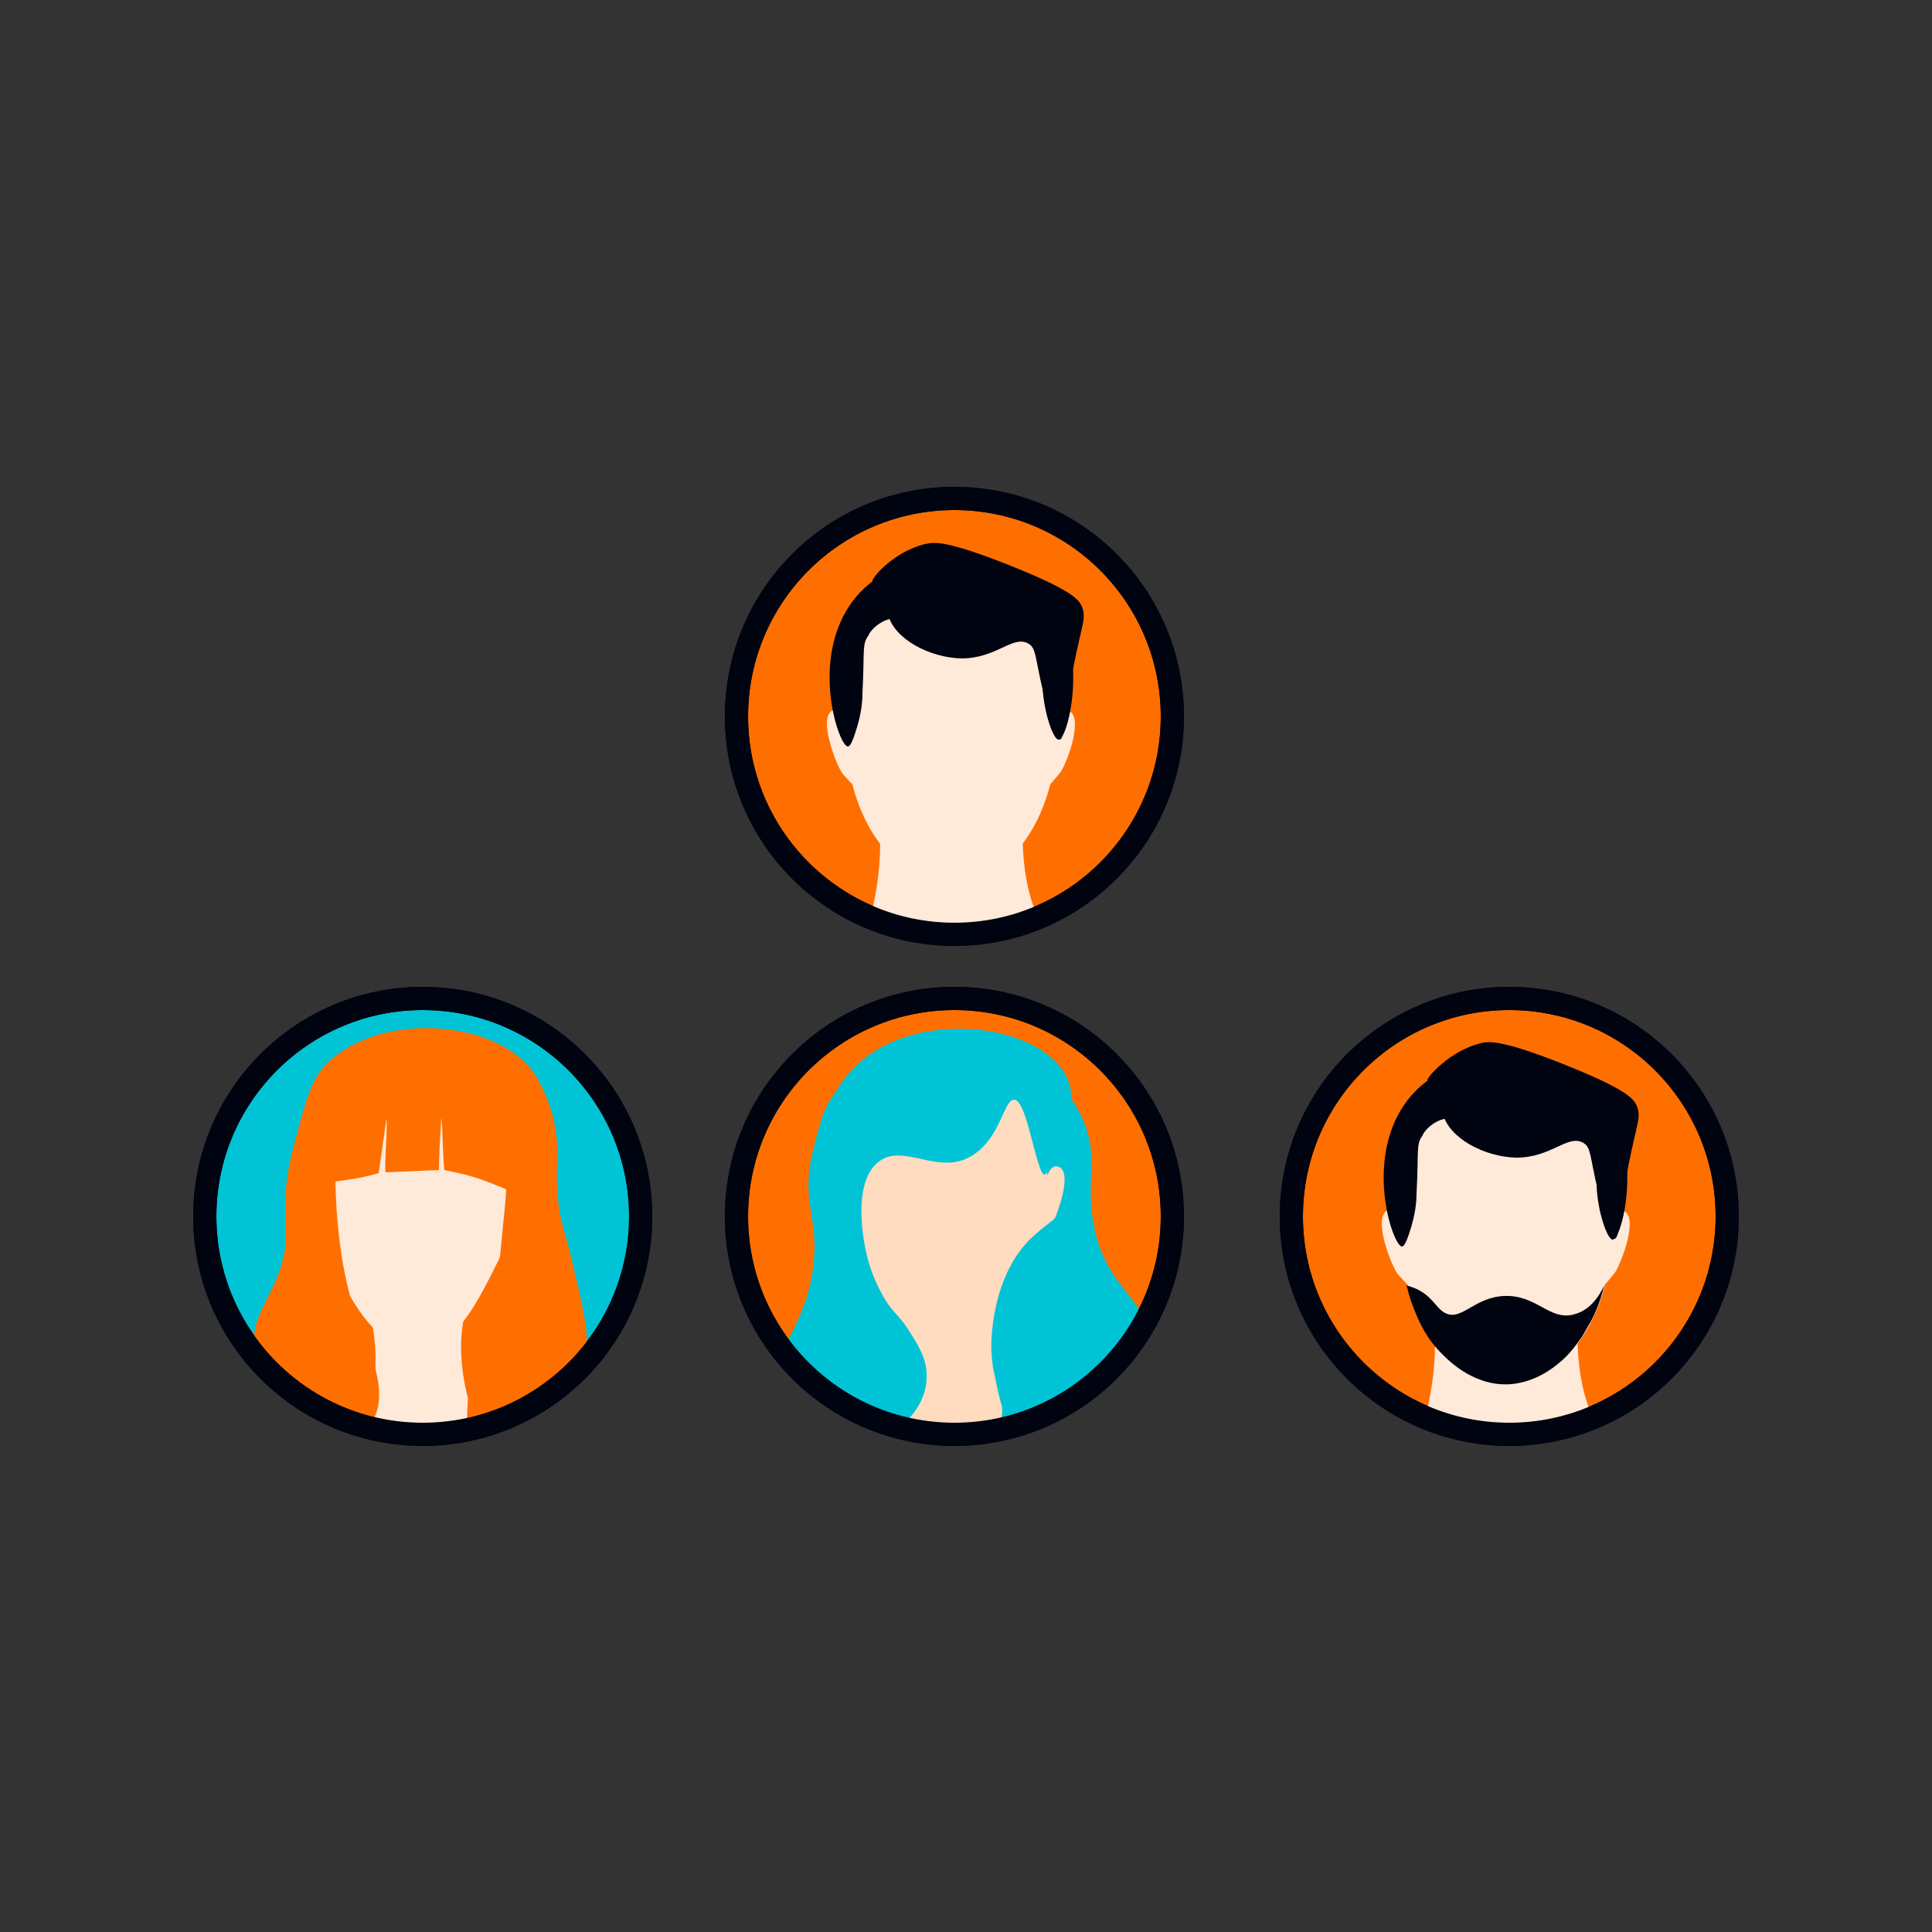 <svg width="250" height="250" viewBox="0 0 250 250" fill="none" xmlns="http://www.w3.org/2000/svg">
<rect x="0" y="0" width="250" height="250" fill="#333333" stroke="none"/>
<g clip-path="url(#clip0)">
<path d="M123.501 120.9C139.075 120.9 151.701 108.274 151.701 92.7C151.701 77.126 139.075 64.5 123.501 64.5C107.926 64.5 95.301 77.126 95.301 92.7C95.301 108.274 107.926 120.9 123.501 120.9Z" fill="#FF6F00" stroke="#000310" stroke-width="3" stroke-miterlimit="10"/>
<path d="M126.402 105.7C123.002 107.2 117.602 104.4 113.202 103.1C113.602 104.3 114.802 110.5 112.602 118.8C115.902 120.2 119.602 121 123.402 121C127.302 121 131.002 120.2 134.402 118.8C131.202 112.6 132.602 101.8 132.602 101.8C132.602 101.8 130.202 104.1 126.402 105.7Z" fill="#FFE9D9"/>
<path d="M138.501 92.1C137.701 91.6 137.101 92.3 136.701 93.1C136.601 83.2 135.201 75.5 123.101 75.5C111.001 75.5 109.701 83.3 109.501 93.1C109.101 92.2 108.501 91.5 107.601 92C105.901 93.1 108.301 99.3 109.101 100.2C109.901 101.1 110.301 101.5 110.301 101.5C112.201 109 117.201 114.3 123.101 114.3C129.001 114.3 134.001 109 135.901 101.5C136.001 101.4 136.401 100.9 137.001 100.2C137.801 99.5 140.201 93.3 138.501 92.1Z" fill="#FFE9D9"/>
<path d="M115.8 80C119.1 79.9 120 84.8 123.1 84.9C126.5 85 128 79.4 131.3 79.9C133.1 80.1 134.3 82 134.5 82.4C135.6 84.3 134.8 85.8 134.9 88.7C135 92 136.3 95.8 137 95.7C138.3 95.6 141.1 83.5 135.6 77.2C134.5 75.9 133.1 75 132.7 74.7C128.7 72 124.5 71.9 123.1 71.9C122.2 71.9 114.7 72.1 110.4 77.7C104.7 85.2 108.5 96.5 109.7 96.6C110.1 96.6 110.5 95.4 110.9 94.1C111.4 92.4 111.6 91 111.6 89.7C111.9 84.1 111.5 83.4 112.4 82.2C112.4 81.9 113.8 80.1 115.8 80Z" fill="#000310"/>
<path d="M112.902 75.2C113.002 75.3 113.802 74.6 114.402 75C115.302 75.5 114.502 77.6 114.902 79.5C115.702 82.7 120.302 85.1 124.402 85.2C129.002 85.2 131.102 82.1 133.102 83.3C134.102 83.9 133.902 85 135.002 89.6C135.802 92.9 136.502 95.7 137.102 95.7C137.802 95.7 137.702 92.5 138.902 86.3C140.002 80.7 140.602 80 140.002 78.5C139.602 77.6 138.802 76.4 130.502 73.1C122.702 70 121.102 70.2 120.202 70.3C115.802 71.1 112.702 74.9 112.902 75.2Z" fill="#000310"/>
<path d="M123.501 120.9C139.075 120.9 151.701 108.274 151.701 92.7C151.701 77.126 139.075 64.5 123.501 64.5C107.926 64.5 95.301 77.126 95.301 92.7C95.301 108.274 107.926 120.9 123.501 120.9Z" stroke="#000310" stroke-width="3" stroke-miterlimit="10"/>
<path d="M195.3 185.6C210.874 185.6 223.5 172.974 223.5 157.4C223.5 141.826 210.874 129.2 195.3 129.2C179.725 129.2 167.1 141.826 167.1 157.4C167.1 172.974 179.725 185.6 195.3 185.6Z" fill="#FF6F00" stroke="#000310" stroke-width="3" stroke-miterlimit="10"/>
<path d="M198.2 170.4C194.8 171.9 189.4 169.1 185 167.8C185.4 169 186.6 175.2 184.4 183.5C187.7 184.9 191.4 185.7 195.2 185.7C199.1 185.7 202.8 184.9 206.2 183.5C203 177.3 204.4 166.5 204.4 166.5C204.4 166.5 201.9 168.8 198.2 170.4Z" fill="#FFE9D9"/>
<path d="M210.3 156.8C209.5 156.3 208.9 157 208.5 157.8C208.4 147.9 207 140.2 194.9 140.2C182.8 140.2 181.5 148 181.3 157.8C180.9 156.9 180.3 156.2 179.4 156.7C177.7 157.8 180.1 164 180.9 164.9C181.7 165.8 182.1 166.2 182.1 166.2C184 173.7 189 179 194.9 179C200.8 179 205.8 173.7 207.7 166.2C207.8 166.1 208.2 165.6 208.8 164.9C209.5 164.2 212 158 210.3 156.8Z" fill="#FFE9D9"/>
<path d="M187.5 144.7C190.8 144.6 191.7 149.5 194.8 149.6C198.2 149.7 199.7 144.1 203 144.6C204.8 144.8 206 146.7 206.2 147.1C207.3 149 206.5 150.5 206.6 153.4C206.7 156.7 208 160.5 208.7 160.4C210 160.3 212.8 148.2 207.3 141.9C206.2 140.6 204.8 139.7 204.4 139.4C200.4 136.7 196.2 136.6 194.8 136.6C193.9 136.6 186.4 136.8 182.1 142.4C176.4 149.9 180.2 161.2 181.4 161.3C181.8 161.3 182.2 160.1 182.6 158.8C183.1 157.1 183.3 155.7 183.3 154.4C183.6 148.8 183.2 148.1 184.1 146.9C184.1 146.6 185.5 144.8 187.5 144.7Z" fill="#000310"/>
<path d="M184.701 139.8C184.801 139.9 185.601 139.2 186.201 139.6C187.101 140.1 186.301 142.2 186.701 144.1C187.501 147.3 192.101 149.7 196.201 149.8C200.801 149.8 202.901 146.7 204.901 147.9C205.901 148.5 205.701 149.6 206.801 154.2C207.601 157.5 208.301 160.3 208.901 160.3C209.601 160.3 209.501 157.1 210.701 150.9C211.801 145.3 212.401 144.6 211.801 143.1C211.401 142.2 210.601 141 202.301 137.7C194.501 134.6 192.901 134.8 192.001 134.9C187.601 135.8 184.501 139.6 184.701 139.8Z" fill="#000310"/>
<path d="M207.6 166.3C207 168.7 206.2 170.5 205.5 171.6C205 172.5 204.6 173.2 204.4 173.4C204.1 173.8 203.1 175.3 201.7 176.4C201.1 176.9 198.8 178.8 195.6 179.1C191 179.5 187.7 176.3 186.7 175.3C184.4 173.1 183.4 170.5 182.9 169.2C182.4 168 182.2 167 182 166.3C182.2 166.4 182.6 166.5 183.1 166.7C185.4 167.7 185.8 169.3 187 169.9C189.1 171 190.7 167.9 194.6 167.7C198.8 167.5 200.5 170.9 203.6 170.1C205.7 169.6 206.9 167.8 207.6 166.3Z" fill="#000310"/>
<path d="M195.3 185.6C210.874 185.6 223.5 172.974 223.5 157.4C223.5 141.826 210.874 129.2 195.3 129.2C179.725 129.2 167.1 141.826 167.1 157.4C167.1 172.974 179.725 185.6 195.3 185.6Z" stroke="#000310" stroke-width="3" stroke-miterlimit="10"/>
<path d="M123.501 185.6C139.075 185.6 151.701 172.974 151.701 157.4C151.701 141.826 139.075 129.2 123.501 129.2C107.926 129.2 95.301 141.826 95.301 157.4C95.301 172.974 107.926 185.6 123.501 185.6Z" fill="#FF6F00" stroke="#000310" stroke-width="3" stroke-miterlimit="10"/>
<path d="M141.301 157C140.701 151.9 142.201 148.9 139.801 144.2C138.201 141 135.101 137.6 133.801 138.2C133.201 138.5 133.501 139.4 132.901 140.2C130.501 144 116.201 135.3 109.301 140.3C106.901 142 106.201 144.8 105.201 148.9C103.501 155.8 106.101 157.4 105.201 164.1C104.501 169.2 102.501 172.2 101.201 174.9C106.401 181.4 114.401 185.7 123.401 185.7C134.101 185.7 143.401 179.8 148.201 171C146.901 167.4 142.201 165.1 141.301 157Z" fill="#00C4D6"/>
<path d="M125.801 167.1C122.601 168.5 118.901 165.7 114.801 164.4C115.301 165.8 119.701 174.5 115.801 184.5C118.301 185.2 120.901 185.6 123.601 185.6C126.101 185.6 128.501 185.3 130.801 184.7C130.301 183.7 129.701 182.4 129.301 180.7C129.001 179.5 128.301 176.6 128.501 173C128.801 169.1 130.001 166 130.901 164.1C130.801 164.1 129.301 165.5 125.801 167.1Z" fill="#FFDBBF"/>
<path d="M137.202 151.1C136.402 150.6 135.902 151.2 135.502 152.1C135.402 142.8 134.102 135.5 122.702 135.5C111.302 135.5 110.002 142.8 109.902 152.2C109.502 151.3 108.902 150.7 108.102 151.2C106.502 152.3 108.802 158.1 109.502 159C110.202 159.8 110.602 160.2 110.602 160.2C113.302 167.1 117.102 174.6 122.702 174.6C128.302 174.6 131.202 167.1 134.802 160.1C134.902 160 135.302 159.6 135.902 158.9C136.502 158 138.802 152.2 137.202 151.1Z" fill="#FFDBBF"/>
<path d="M129.202 185.1C136.402 183.6 142.702 179.4 146.702 173.5C145.502 171.7 145.202 169.8 142.302 162.5C141.902 161.5 141.602 160.8 141.202 159.7C140.602 158.1 140.202 156.5 139.702 154.3C137.402 144.5 139.802 142.1 137.702 138.8C133.802 132.4 118.802 130.6 111.102 137.6C106.102 142.1 105.602 148.9 105.302 151.9C104.202 164.3 111.702 172 107.802 176.2C106.702 177.4 105.402 177.6 104.102 177.8C107.502 181 111.702 183.4 116.402 184.6C118.402 183.2 119.902 180.7 119.902 178.2C120.002 175.8 118.702 173.9 117.502 172C116.202 170 115.302 169.7 114.102 167.4C114.102 167.4 113.002 165.5 112.402 163.3C111.602 160.6 110.302 153.1 113.602 150.4C116.902 147.7 121.602 152.4 126.002 149.4C129.602 147 129.902 142.1 131.302 142.3C133.102 142.6 134.302 153.5 135.402 151.8C136.002 151 136.702 149.4 137.502 149.7C138.102 149.9 139.102 152.7 138.002 155.4C137.202 157.6 135.502 158.3 134.002 159.7C128.002 164.8 128.202 174.5 128.302 175C128.502 179.8 130.502 181 129.302 184.6C129.302 184.8 129.202 184.9 129.202 185.1Z" fill="#00C4D6"/>
<path d="M123.501 185.6C139.075 185.6 151.701 172.974 151.701 157.4C151.701 141.826 139.075 129.2 123.501 129.2C107.926 129.2 95.301 141.826 95.301 157.4C95.301 172.974 107.926 185.6 123.501 185.6Z" stroke="#000310" stroke-width="3" stroke-miterlimit="10"/>
<path d="M54.7 185.6C70.274 185.6 82.9 172.974 82.9 157.4C82.9 141.826 70.274 129.2 54.7 129.2C39.126 129.2 26.5 141.826 26.5 157.4C26.5 172.974 39.126 185.6 54.7 185.6Z" fill="#00C4D6" stroke="#000310" stroke-width="3" stroke-miterlimit="10"/>
<path d="M38.1 167.8C37.9 168.7 34.4 177 35.9 178.4C38.4 180.6 41.9 183.1 46.5 184.5C49.1 185.3 51.9 185.7 54.7 185.7C61.2 185.7 67.1 183.5 71.9 179.9C73.8 178.5 71.9 167 68.3 164.8C63.5 161.9 61.7 160.4 56 160.2C43.6 159.6 39 164.2 38.1 167.8Z" fill="#FF6F00"/>
<path d="M57 167.1C53.8 168.5 50.1 165.7 46 164.4C46.5 165.8 50.9 174.5 47 184.5C49.5 185.2 52.1 185.6 54.8 185.6C57.3 185.6 59.7 185.3 62 184.7C61.5 183.7 60.9 182.4 60.5 180.7C60.2 179.5 59.5 176.6 59.7 173C60 169.1 61.2 166 62.1 164.1C62 164.1 60.5 165.5 57 167.1Z" fill="#FFE9D9"/>
<path d="M68.401 151.1C67.601 150.6 67.101 151.2 66.701 152.1C66.601 142.8 65.301 135.5 53.901 135.5C42.501 135.5 41.201 142.8 41.101 152.2C40.701 151.3 40.101 150.7 39.301 151.2C37.701 152.3 40.001 158.1 40.701 159C41.401 159.8 41.801 160.2 41.801 160.2C44.501 167.1 48.301 174.6 53.901 174.6C59.501 174.6 62.401 167.1 66.001 160.1C66.101 160 66.501 159.6 67.101 158.9C67.701 158 70.001 152.2 68.401 151.1Z" fill="#FFE9D9"/>
<path d="M74.1 163.5C73.1 159.1 72.5 158.5 72.2 155.1C71.8 151 72.4 149.7 71.9 146.3C71.5 143.5 70.3 140.6 69 138.7C64.1 132 49.5 130.8 42.4 137.5C40.2 139.6 39.5 142.7 37.9 148.7C35.6 157.7 38.4 159 35.8 165.4C34.3 169 32 171.8 33.2 175C33.5 175.7 33.8 176.3 34.2 176.8C34.6 177.2 34.9 177.5 35.3 177.9C35.6 178.2 36 178.5 36.3 178.8L36.4 178.9C37 179.4 37.6 179.9 38.3 180.4C38.4 180.4 38.4 180.5 38.5 180.5C39.2 181 40 181.5 40.8 182C40.9 182 40.9 182.1 41 182.1C41.2 182.2 41.4 182.3 41.6 182.4C41.7 182.5 41.9 182.5 42 182.6C42.3 182.8 42.6 182.9 42.9 183C43.1 183.1 43.2 183.2 43.4 183.2C43.6 183.3 43.8 183.4 44 183.4C44.2 183.5 44.4 183.6 44.7 183.7C44.9 183.8 45.2 183.9 45.4 184C45.6 184.1 45.8 184.2 46.1 184.2C46.3 184.3 46.4 184.3 46.6 184.4C46.9 184.5 47.3 184.6 47.6 184.7C47.7 184.6 47.9 184.4 48 184.2C50.5 180.6 47.9 174.9 46.9 172.5C45.2 168.4 43.6 162.2 43.4 152.9C43.8 152.8 44.2 152.8 44.7 152.7C46.2 152.5 47.7 152.2 49 151.8C49.1 151.1 49.9 145.6 50 144.8C50.2 145.5 49.7 151 49.9 151.7C52.2 151.6 54.5 151.5 56.8 151.4C56.8 149.8 57 146.2 57.1 144.6C57.3 146.2 57.3 149.8 57.5 151.4C58.9 151.7 60.5 152 62.2 152.6C63.4 153 64.5 153.5 65.5 153.9C65.4 155.8 65.2 157.4 65.1 158.5C64.1 169.5 63.4 172.1 62.5 173.9C62.2 174.6 61.9 175.2 61.4 176.4C60.2 179.3 60.6 184.5 60.3 185C66.3 183.8 71.6 180.7 75.5 176.3C76.5 173.7 75.7 170.3 74.1 163.5Z" fill="#FF6F00"/>
<path d="M54.7 185.6C70.274 185.6 82.9 172.974 82.9 157.4C82.9 141.826 70.274 129.2 54.7 129.2C39.126 129.2 26.5 141.826 26.5 157.4C26.5 172.974 39.126 185.6 54.7 185.6Z" stroke="#000310" stroke-width="3" stroke-miterlimit="10"/>
</g>
<defs>
<clipPath id="clip0">
<rect width="200" height="124.1" fill="white" transform="translate(25 63)"/>
</clipPath>
</defs>
</svg>
